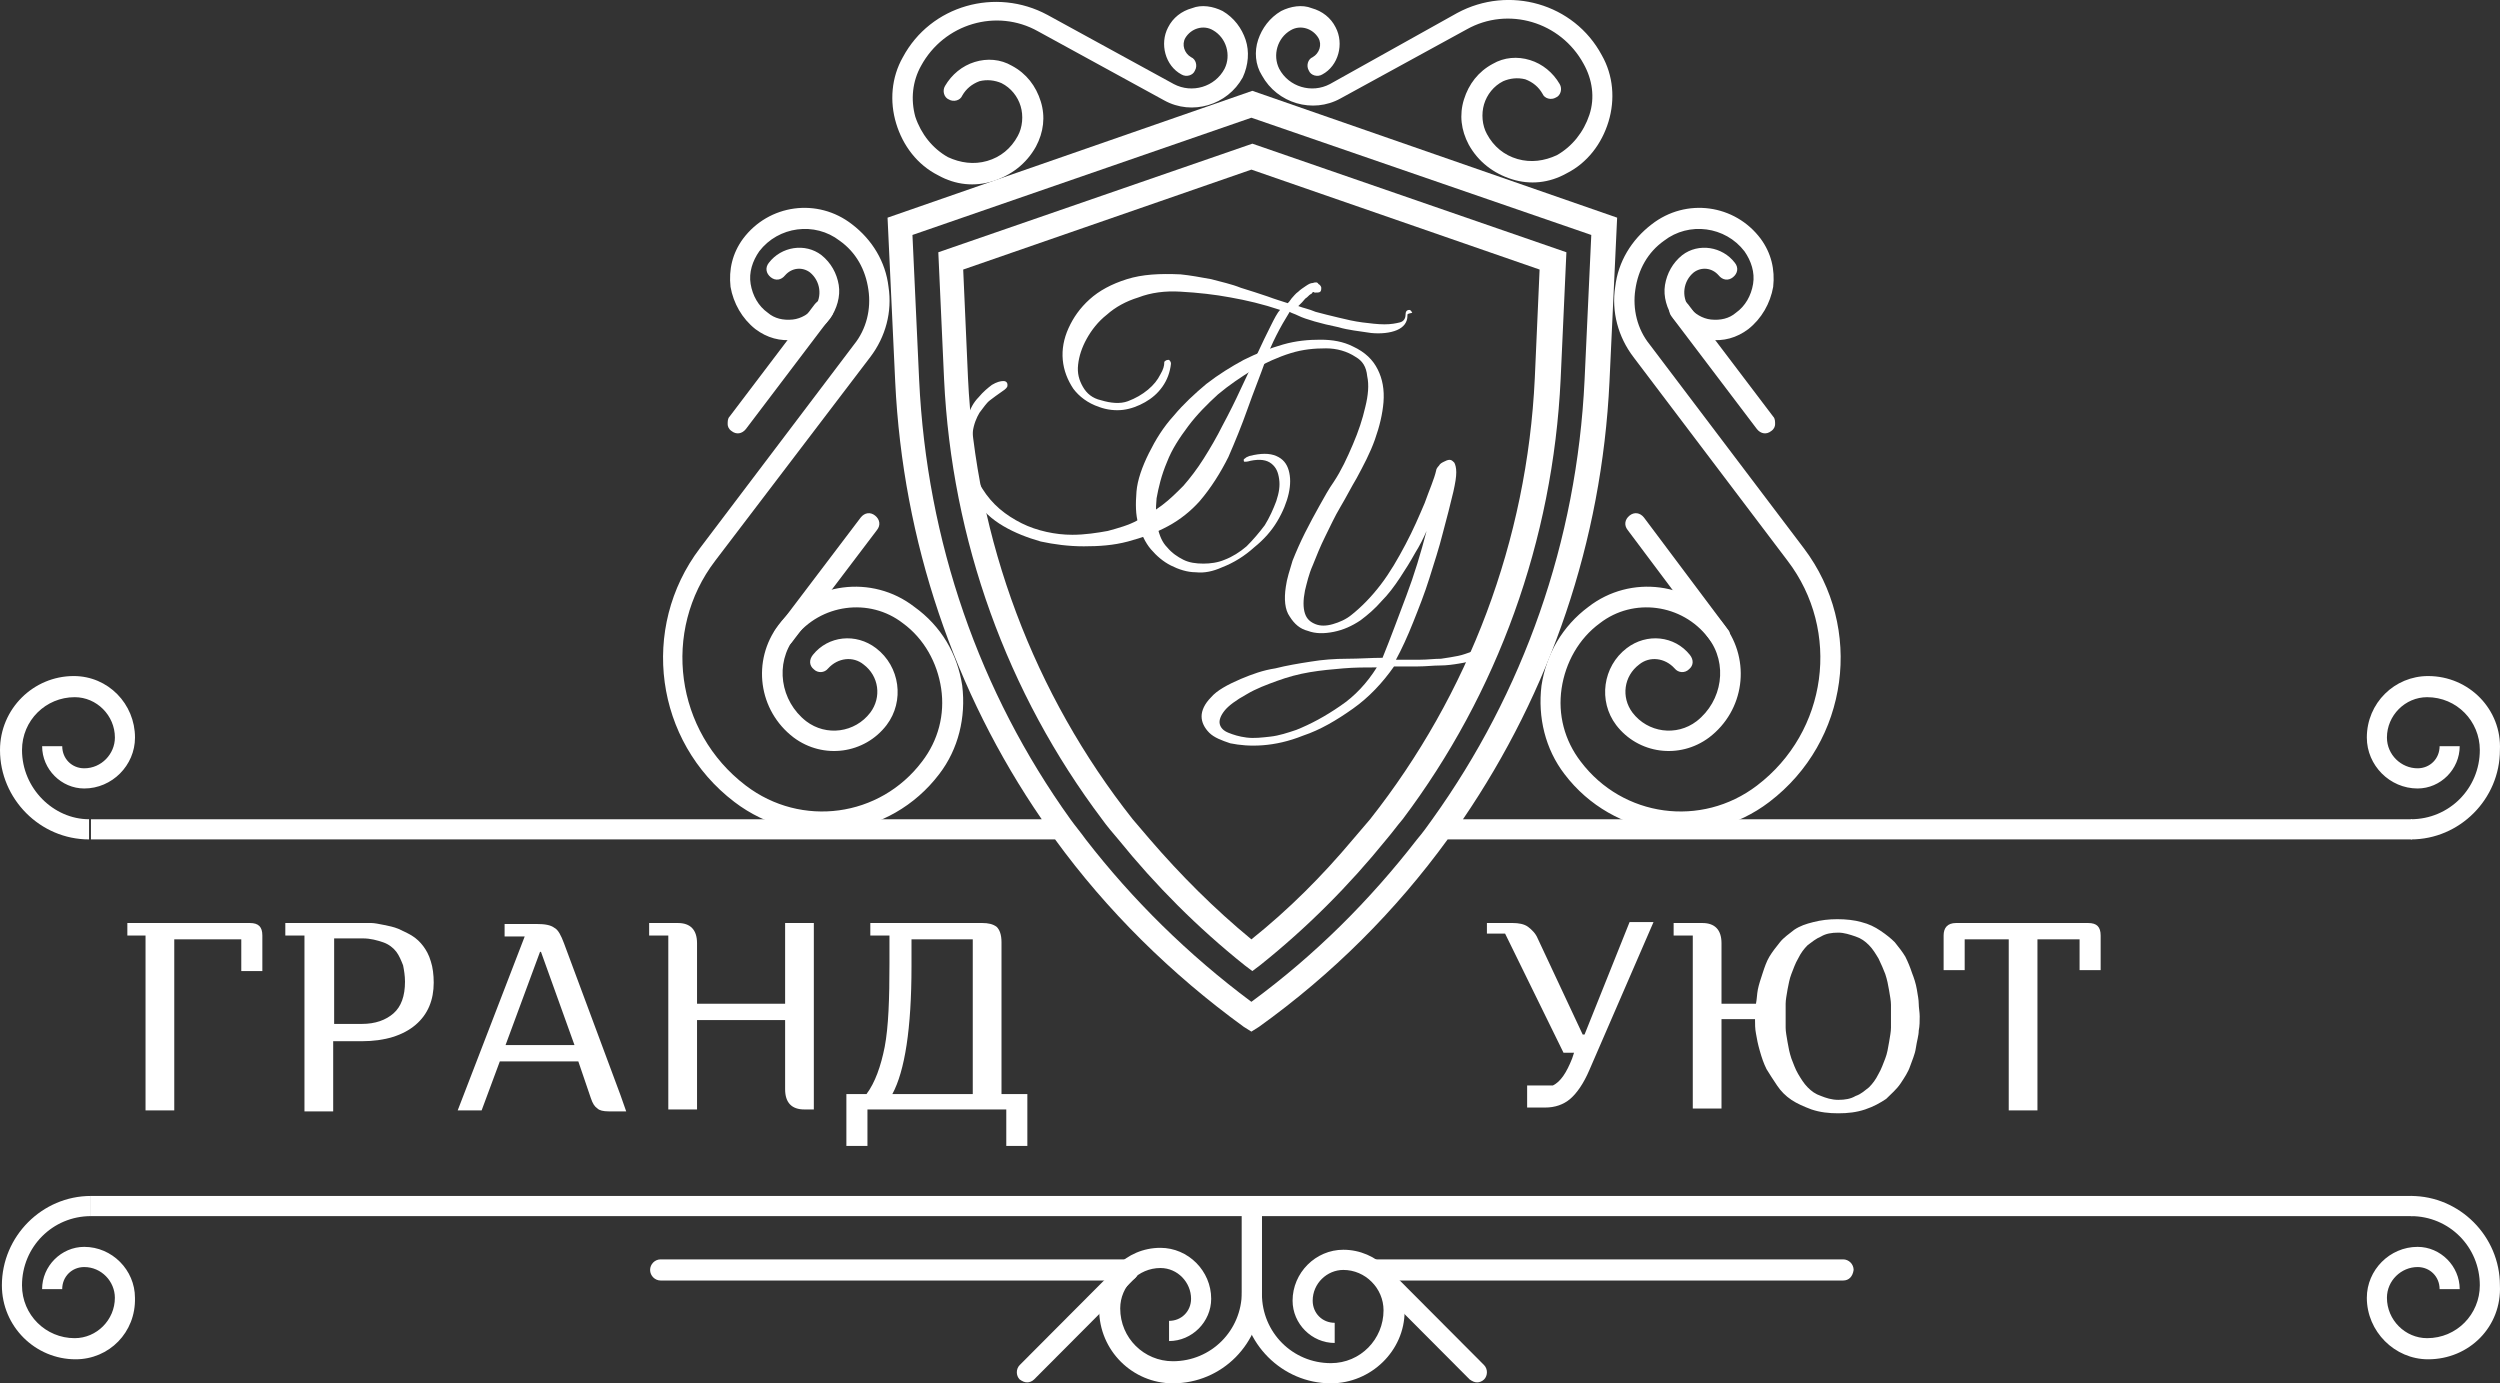 <?xml version="1.0" encoding="UTF-8"?>
<svg xmlns="http://www.w3.org/2000/svg" width="150" height="83" viewBox="0 0 150 83" fill="none">
  <rect x="0" y="0" width="150" height="83" fill="#333333" stroke="none"/>
  <path d="M84.447 18.941C84.447 19.345 84.218 19.633 83.816 19.806C83.413 19.979 82.839 20.037 82.264 19.979C81.518 19.863 80.886 19.806 80.311 19.633C79.737 19.517 79.277 19.402 78.875 19.287C78.473 19.172 78.128 19.056 77.898 18.941C77.669 18.826 77.439 18.768 77.381 18.71C76.807 19.633 76.29 20.613 75.945 21.593C75.6 22.573 75.198 23.554 74.854 24.534C74.509 25.514 74.107 26.494 73.705 27.417C73.245 28.339 72.671 29.262 71.981 30.069C71.464 30.646 70.832 31.165 70.086 31.568C69.339 31.972 68.534 32.26 67.673 32.491C66.811 32.721 65.949 32.779 65.03 32.779C64.111 32.779 63.249 32.664 62.445 32.491C61.641 32.26 60.894 31.972 60.205 31.568C59.515 31.165 58.941 30.646 58.539 30.012C58.137 29.377 57.849 28.685 57.734 27.82C57.62 27.013 57.734 26.033 58.079 24.995C58.194 24.534 58.424 24.13 58.711 23.842C58.998 23.496 59.286 23.265 59.515 23.092C59.803 22.919 60.032 22.862 60.205 22.862C60.377 22.862 60.492 22.977 60.434 23.208C60.377 23.323 60.205 23.438 60.032 23.554C59.86 23.669 59.63 23.842 59.401 24.015C59.171 24.188 58.998 24.476 58.769 24.765C58.596 25.053 58.424 25.456 58.366 25.918C58.252 26.61 58.252 27.186 58.366 27.763C58.481 28.339 58.654 28.858 58.941 29.32C59.228 29.781 59.573 30.184 59.975 30.53C60.377 30.876 60.837 31.165 61.296 31.395C61.756 31.626 62.273 31.799 62.79 31.914C63.307 32.029 63.824 32.087 64.341 32.087C65.088 32.087 65.835 31.972 66.466 31.857C67.098 31.684 67.73 31.511 68.247 31.222C68.822 30.934 69.281 30.646 69.741 30.3C70.201 29.954 70.603 29.55 71.005 29.147C71.407 28.685 71.809 28.166 72.211 27.532C72.613 26.898 73.015 26.206 73.36 25.514C73.762 24.765 74.107 24.073 74.452 23.323C74.796 22.573 75.141 21.882 75.428 21.247C75.715 20.613 76.003 20.037 76.232 19.575C76.462 19.114 76.635 18.768 76.807 18.595C75.773 18.249 74.796 18.018 73.82 17.845C72.9 17.672 71.867 17.557 70.832 17.5C69.913 17.442 69.052 17.557 68.305 17.845C67.558 18.076 66.926 18.422 66.409 18.883C65.892 19.287 65.49 19.806 65.203 20.325C64.915 20.844 64.743 21.363 64.686 21.882C64.628 22.401 64.743 22.804 64.973 23.208C65.203 23.611 65.547 23.9 66.064 24.015C66.639 24.188 67.213 24.246 67.673 24.073C68.132 23.9 68.534 23.669 68.879 23.381C69.224 23.092 69.454 22.804 69.626 22.458C69.798 22.17 69.856 21.939 69.856 21.766V21.709C69.971 21.593 70.028 21.593 70.143 21.593C70.201 21.651 70.258 21.709 70.258 21.824C70.201 22.343 70.028 22.804 69.741 23.208C69.454 23.611 69.109 23.9 68.707 24.13C68.305 24.361 67.845 24.534 67.386 24.591C66.926 24.649 66.409 24.591 65.949 24.419C65.26 24.188 64.743 23.784 64.398 23.323C64.054 22.804 63.824 22.227 63.766 21.593C63.709 20.959 63.824 20.325 64.111 19.691C64.398 19.056 64.8 18.48 65.375 17.961C65.949 17.442 66.696 17.038 67.615 16.75C68.534 16.462 69.569 16.404 70.832 16.462C71.407 16.519 72.039 16.635 72.671 16.75C73.303 16.923 73.877 17.038 74.452 17.269C75.026 17.442 75.543 17.615 76.06 17.788C76.52 17.961 76.922 18.076 77.266 18.191C77.324 18.134 77.381 18.076 77.496 17.903C77.611 17.788 77.726 17.615 77.898 17.5C78.013 17.384 78.186 17.269 78.358 17.154C78.53 17.038 78.645 16.981 78.76 16.981C78.933 16.923 79.047 16.923 79.105 17.038C79.22 17.096 79.277 17.211 79.277 17.269C79.277 17.326 79.277 17.442 79.22 17.5C79.162 17.557 79.047 17.557 78.875 17.557C78.818 17.5 78.76 17.5 78.703 17.615C78.588 17.672 78.53 17.73 78.415 17.845C78.3 17.903 78.243 18.018 78.128 18.134C78.013 18.249 77.956 18.307 77.898 18.364C78.186 18.48 78.53 18.537 78.933 18.71C79.392 18.826 79.794 18.941 80.311 19.056C80.771 19.172 81.288 19.287 81.747 19.345C82.207 19.402 82.666 19.46 83.069 19.46C83.471 19.46 83.758 19.402 83.988 19.345C84.218 19.287 84.332 19.114 84.332 18.883C84.332 18.71 84.39 18.595 84.562 18.595C84.62 18.595 84.677 18.653 84.735 18.768C84.39 18.826 84.447 18.883 84.447 18.941Z" fill="white"></path>
  <path d="M89.846 37.623C89.904 37.911 89.846 38.199 89.674 38.603C89.444 39.006 89.042 39.352 88.468 39.583C88.18 39.698 87.893 39.756 87.548 39.813C87.204 39.871 86.802 39.929 86.399 39.929C85.997 39.929 85.538 39.986 85.078 39.986H83.642C82.953 40.967 82.148 41.832 81.172 42.523C80.195 43.215 79.219 43.792 78.184 44.138C77.323 44.484 76.519 44.657 75.772 44.715C75.025 44.772 74.393 44.715 73.819 44.599C73.301 44.426 72.842 44.253 72.555 43.965C72.267 43.677 72.095 43.331 72.095 42.985C72.095 42.639 72.267 42.235 72.669 41.832C73.014 41.428 73.646 41.082 74.45 40.736C75.14 40.448 75.772 40.217 76.519 40.102C77.208 39.929 77.897 39.813 78.644 39.698C79.333 39.583 80.08 39.525 80.827 39.525C81.574 39.525 82.263 39.468 82.953 39.468C83.47 38.199 83.929 36.931 84.389 35.72C84.848 34.509 85.25 33.183 85.595 31.857C85.423 32.26 85.193 32.721 84.906 33.183C84.618 33.702 84.331 34.163 83.987 34.682C83.642 35.201 83.297 35.662 82.895 36.066C82.493 36.527 82.091 36.873 81.631 37.219C81.114 37.565 80.597 37.795 80.023 37.911C79.448 38.026 78.931 38.026 78.472 37.853C78.012 37.738 77.667 37.45 77.38 36.988C77.093 36.585 77.035 35.95 77.15 35.201C77.208 34.739 77.38 34.221 77.552 33.644C77.782 33.067 78.012 32.548 78.299 31.972C78.587 31.395 78.874 30.876 79.161 30.357C79.448 29.838 79.736 29.32 80.023 28.916C80.482 28.224 80.827 27.474 81.172 26.667C81.516 25.86 81.746 25.168 81.918 24.419C82.091 23.727 82.148 23.092 82.033 22.573C81.976 21.997 81.746 21.651 81.344 21.42C80.827 21.074 80.195 20.901 79.563 20.901C78.874 20.901 78.184 20.959 77.438 21.19C76.691 21.42 75.944 21.766 75.197 22.17C74.45 22.631 73.761 23.092 73.072 23.669C72.44 24.246 71.808 24.88 71.291 25.572C70.774 26.264 70.314 26.956 70.027 27.705C69.682 28.512 69.51 29.262 69.395 29.896C69.338 30.53 69.338 31.107 69.453 31.626C69.567 32.145 69.74 32.548 70.027 32.837C70.314 33.183 70.659 33.413 71.004 33.586C71.348 33.759 71.75 33.817 72.21 33.817C72.612 33.817 73.072 33.759 73.474 33.586C73.933 33.413 74.393 33.125 74.795 32.779C75.197 32.376 75.542 31.972 75.887 31.511C76.174 31.049 76.404 30.53 76.576 30.069C76.748 29.55 76.806 29.147 76.748 28.743C76.691 28.339 76.576 28.051 76.289 27.82C76.001 27.59 75.599 27.532 75.025 27.648C74.853 27.705 74.738 27.705 74.68 27.705C74.623 27.705 74.623 27.648 74.623 27.59C74.623 27.532 74.68 27.532 74.738 27.474C74.795 27.417 74.853 27.417 74.967 27.359C75.657 27.186 76.174 27.186 76.576 27.359C76.978 27.532 77.208 27.82 77.323 28.224C77.438 28.628 77.438 29.089 77.323 29.608C77.208 30.127 76.978 30.703 76.633 31.28C76.289 31.857 75.829 32.376 75.255 32.837C74.68 33.356 74.048 33.759 73.301 34.048C72.784 34.278 72.267 34.394 71.75 34.336C71.233 34.336 70.716 34.163 70.257 33.932C69.797 33.702 69.395 33.356 69.05 32.952C68.706 32.548 68.476 32.029 68.304 31.453C68.131 30.876 68.131 30.242 68.189 29.493C68.246 28.801 68.533 27.993 68.936 27.186C69.338 26.379 69.797 25.629 70.429 24.938C71.004 24.246 71.693 23.611 72.382 23.035C73.129 22.458 73.876 21.997 74.623 21.593C75.427 21.19 76.174 20.901 76.978 20.671C77.782 20.44 78.529 20.382 79.219 20.382C79.965 20.382 80.597 20.498 81.172 20.786C81.918 21.132 82.378 21.593 82.665 22.17C82.953 22.747 83.067 23.381 83.01 24.13C82.953 24.822 82.78 25.572 82.493 26.379C82.206 27.186 81.804 27.936 81.401 28.685C81.057 29.262 80.77 29.838 80.425 30.415C80.08 30.992 79.793 31.626 79.506 32.203C79.219 32.779 78.989 33.356 78.759 33.932C78.529 34.451 78.414 34.97 78.299 35.431C78.184 36.008 78.184 36.469 78.299 36.815C78.414 37.161 78.644 37.334 78.931 37.45C79.219 37.565 79.563 37.565 79.965 37.45C80.367 37.334 80.77 37.161 81.114 36.873C81.689 36.412 82.263 35.835 82.838 35.086C83.412 34.336 83.872 33.529 84.331 32.664C84.791 31.799 85.135 30.992 85.48 30.184C85.767 29.377 86.055 28.743 86.17 28.224C86.17 28.166 86.227 28.051 86.342 27.936C86.399 27.82 86.514 27.763 86.629 27.705C86.744 27.648 86.859 27.59 86.974 27.59C87.089 27.59 87.146 27.648 87.261 27.763C87.319 27.878 87.376 28.051 87.376 28.339C87.376 28.628 87.319 28.974 87.204 29.493C87.031 30.242 86.802 31.107 86.572 31.972C86.342 32.894 86.055 33.759 85.767 34.682C85.48 35.604 85.135 36.469 84.791 37.334C84.446 38.199 84.102 38.949 83.757 39.583H85.193C85.653 39.583 86.055 39.525 86.457 39.525C86.859 39.468 87.204 39.41 87.491 39.352C87.778 39.295 88.065 39.179 88.238 39.122C88.468 39.006 88.64 38.891 88.812 38.776C88.984 38.66 89.099 38.603 89.214 38.487C89.329 38.372 89.387 38.257 89.444 38.141C89.501 38.026 89.501 37.853 89.501 37.68C89.501 37.507 89.501 37.45 89.559 37.392C89.674 37.219 89.731 37.334 89.846 37.623ZM82.608 40.044C81.918 40.044 81.287 40.044 80.597 40.102C79.908 40.16 79.276 40.217 78.587 40.332C77.897 40.448 77.265 40.621 76.633 40.851C76.001 41.082 75.37 41.313 74.795 41.659C74.163 42.005 73.704 42.35 73.474 42.639C73.244 42.927 73.129 43.215 73.186 43.446C73.244 43.677 73.416 43.85 73.704 43.965C73.991 44.08 74.335 44.196 74.795 44.253C75.255 44.311 75.714 44.253 76.231 44.196C76.748 44.138 77.265 43.965 77.782 43.792C78.644 43.446 79.506 42.985 80.425 42.35C81.287 41.774 82.033 40.967 82.608 40.044Z" fill="white"></path>
  <path d="M145.686 40.563C143.676 40.563 142.01 42.177 142.01 44.253C142.01 45.925 143.388 47.309 145.054 47.309C146.433 47.309 147.582 46.156 147.582 44.772H146.376C146.376 45.522 145.801 46.098 145.054 46.098C144.078 46.098 143.216 45.291 143.216 44.253C143.216 42.927 144.308 41.831 145.629 41.831C147.41 41.831 148.789 43.273 148.789 45.003C148.789 47.309 146.95 49.154 144.652 49.154V50.365C147.582 50.365 149.995 47.943 149.995 45.003C150.11 42.581 148.157 40.563 145.686 40.563Z" fill="white"></path>
  <path d="M1.321 45.003C1.321 43.215 2.757 41.831 4.481 41.831C5.802 41.831 6.894 42.927 6.894 44.253C6.894 45.233 6.089 46.098 5.055 46.098C4.309 46.098 3.734 45.522 3.734 44.772H2.528C2.528 46.156 3.677 47.309 5.055 47.309C6.721 47.309 8.1 45.925 8.1 44.253C8.1 42.235 6.492 40.563 4.423 40.563C2.011 40.563 0 42.523 0 45.003C0 47.943 2.413 50.365 5.343 50.365V49.154C3.217 49.154 1.321 47.309 1.321 45.003Z" fill="white"></path>
  <path d="M87.779 49.154C93.006 41.486 96.109 32.491 96.568 22.919L97.028 13.06L75.14 5.449L53.253 13.06L53.713 22.919C54.172 32.491 57.274 41.543 62.502 49.154H5.457V50.365H63.306C66.408 54.632 70.257 58.437 74.623 61.608L75.083 61.897L75.542 61.608C79.966 58.437 83.757 54.632 86.859 50.365H144.709V49.154H87.779ZM85.94 49.154C85.653 49.558 85.366 49.961 85.021 50.365C82.206 53.998 78.932 57.284 75.083 60.109C71.291 57.284 67.959 53.998 65.144 50.365C64.857 49.961 64.513 49.558 64.225 49.154C58.768 41.543 55.608 32.491 55.149 22.804L54.747 14.098L75.083 7.063L95.477 14.098L95.074 22.804C94.615 32.491 91.398 41.543 85.94 49.154Z" fill="white"></path>
  <path d="M75.141 8.62L56.299 15.136L56.644 22.746C57.103 32.433 60.435 41.601 66.122 49.154C66.409 49.558 66.754 49.961 67.099 50.365C69.339 53.133 71.867 55.67 74.682 57.918L75.141 58.264L75.601 57.918C78.416 55.67 80.944 53.133 83.184 50.365C83.529 49.961 83.816 49.558 84.161 49.154C89.848 41.601 93.18 32.433 93.639 22.746L93.984 15.136L75.141 8.62ZM92.088 22.689C91.629 32.433 88.124 41.659 82.207 49.154C81.863 49.558 81.518 49.961 81.173 50.365C79.335 52.556 77.324 54.574 75.084 56.362C72.844 54.517 70.833 52.498 68.995 50.365C68.65 49.961 68.305 49.558 67.961 49.154C62.044 41.659 58.539 32.433 58.08 22.689L57.792 16.173L75.084 10.177L92.376 16.173L92.088 22.689Z" fill="white"></path>
  <path d="M46.416 38.257C46.416 38.084 46.416 37.911 46.531 37.795L51.644 31.049C51.873 30.761 52.218 30.703 52.505 30.934C52.793 31.165 52.85 31.511 52.62 31.799L47.508 38.545C47.278 38.833 46.933 38.891 46.646 38.66C46.531 38.545 46.416 38.43 46.416 38.257Z" fill="white"></path>
  <path d="M43.66 25.456C43.66 25.284 43.66 25.11 43.775 24.995L48.888 18.249C49.118 17.961 49.462 17.903 49.749 18.134C50.037 18.364 50.094 18.71 49.864 18.999L44.752 25.745C44.522 26.033 44.177 26.091 43.89 25.86C43.718 25.745 43.66 25.572 43.66 25.456Z" fill="white"></path>
  <path d="M106.506 25.456C106.506 25.284 106.506 25.11 106.391 24.995L101.279 18.249C101.049 17.961 100.704 17.903 100.417 18.134C100.13 18.364 100.072 18.71 100.302 18.999L105.415 25.745C105.645 26.033 105.989 26.091 106.276 25.86C106.449 25.745 106.506 25.572 106.506 25.456Z" fill="white"></path>
  <path d="M103.806 38.257C103.806 38.084 103.806 37.911 103.691 37.795L98.636 31.049C98.406 30.761 98.061 30.703 97.774 30.934C97.487 31.165 97.43 31.511 97.659 31.799L102.715 38.545C102.944 38.833 103.289 38.891 103.576 38.66C103.691 38.603 103.749 38.43 103.806 38.257Z" fill="white"></path>
  <path d="M79.852 83C76.922 83 74.51 80.578 74.51 77.638V72.391H75.716V77.638C75.716 79.944 77.555 81.789 79.852 81.789C81.633 81.789 83.012 80.348 83.012 78.618C83.012 77.292 81.92 76.196 80.599 76.196C79.623 76.196 78.761 77.004 78.761 78.041C78.761 78.791 79.335 79.368 80.082 79.368V80.578C78.703 80.578 77.555 79.425 77.555 78.041C77.555 76.369 78.933 74.985 80.599 74.985C82.61 74.985 84.276 76.657 84.276 78.676C84.276 81.04 82.265 83 79.852 83Z" fill="white"></path>
  <path d="M70.373 83C67.96 83 65.949 81.04 65.949 78.56C65.949 76.542 67.558 74.87 69.626 74.87C71.292 74.87 72.671 76.254 72.671 77.926C72.671 79.31 71.522 80.463 70.143 80.463V79.252C70.89 79.252 71.464 78.675 71.464 77.926C71.464 76.946 70.66 76.081 69.626 76.081C68.305 76.081 67.213 77.176 67.213 78.503C67.213 80.29 68.649 81.674 70.373 81.674C72.671 81.674 74.509 79.829 74.509 77.522V72.275H75.715V77.522C75.715 80.636 73.302 83 70.373 83Z" fill="white"></path>
  <path d="M88.641 82.942C88.469 82.942 88.354 82.885 88.182 82.769L82.092 76.657C81.862 76.427 81.862 76.023 82.092 75.793C82.322 75.562 82.724 75.562 82.954 75.793L89.043 81.904C89.273 82.135 89.273 82.539 89.043 82.769C88.928 82.885 88.756 82.942 88.641 82.942Z" fill="white"></path>
  <path d="M61.642 82.942C61.469 82.942 61.354 82.885 61.182 82.769C60.952 82.539 60.952 82.135 61.182 81.904L67.272 75.793C67.501 75.562 67.903 75.562 68.133 75.793C68.363 76.023 68.363 76.427 68.133 76.657L62.044 82.769C61.929 82.885 61.757 82.942 61.642 82.942Z" fill="white"></path>
  <path d="M110.586 76.831H82.552C82.207 76.831 81.92 76.542 81.92 76.196C81.92 75.85 82.207 75.562 82.552 75.562H110.586C110.931 75.562 111.218 75.85 111.218 76.196C111.16 76.6 110.931 76.831 110.586 76.831Z" fill="white"></path>
  <path d="M67.729 76.831H39.638C39.293 76.831 39.006 76.542 39.006 76.196C39.006 75.85 39.293 75.562 39.638 75.562H67.672C68.017 75.562 68.304 75.85 68.304 76.196C68.304 76.6 68.017 76.831 67.729 76.831Z" fill="white"></path>
  <path d="M7.641 56.131V55.381H14.994C15.511 55.381 15.741 55.612 15.741 56.131V58.264H14.477V56.361H10.456V66.625H8.732V56.131H7.641Z" fill="white"></path>
  <path d="M17.119 56.131V55.381H22.289C22.462 55.381 22.749 55.439 23.036 55.497C23.323 55.554 23.611 55.612 23.898 55.727C24.128 55.843 24.415 55.958 24.702 56.131C24.989 56.304 25.219 56.535 25.392 56.765C25.564 56.996 25.736 57.284 25.851 57.688C25.966 58.034 26.023 58.495 26.023 58.956C26.023 59.994 25.679 60.859 24.932 61.493C24.185 62.127 23.094 62.473 21.715 62.473H19.991V66.683H18.268V56.131H17.119ZM19.991 61.435H21.715C22.519 61.435 23.151 61.205 23.611 60.801C24.07 60.398 24.3 59.763 24.3 58.898C24.3 58.553 24.243 58.207 24.185 57.918C24.07 57.63 23.955 57.342 23.783 57.111C23.611 56.88 23.323 56.65 22.979 56.535C22.634 56.419 22.232 56.304 21.772 56.304H20.049V61.435H19.991Z" fill="white"></path>
  <path d="M27.461 66.625L31.482 56.189H30.276V55.439H32.172C32.689 55.439 33.033 55.497 33.263 55.67C33.493 55.785 33.665 56.131 33.838 56.592L37.227 65.702L37.572 66.683H36.538C36.193 66.683 35.963 66.625 35.848 66.51C35.676 66.394 35.561 66.221 35.446 65.875L34.699 63.684H29.989L28.897 66.625H27.461ZM30.333 62.704H34.469L32.459 57.111H32.401L30.333 62.704Z" fill="white"></path>
  <path d="M38.949 56.131V55.381H40.673C41.419 55.381 41.822 55.785 41.822 56.592V60.225H47.107V55.381H48.83V66.567H48.256C47.509 66.567 47.107 66.164 47.107 65.356V61.205H41.822V66.567H40.098V56.131H38.949Z" fill="white"></path>
  <path d="M50.783 65.645H51.99C52.507 64.953 52.851 63.972 53.081 62.819C53.311 61.608 53.368 59.936 53.368 57.803V56.131H52.219V55.381H58.941C59.285 55.381 59.573 55.439 59.802 55.612C59.975 55.785 60.09 56.073 60.09 56.535V65.645H61.641V68.758H60.377V66.567H52.047V68.758H50.783V65.645ZM53.541 65.645H58.366V56.361H54.69V57.976C54.69 61.724 54.288 64.261 53.541 65.645Z" fill="white"></path>
  <path d="M89.215 56.131V55.381H90.766C91.111 55.381 91.455 55.439 91.685 55.612C91.915 55.785 92.145 56.016 92.26 56.304L94.96 62.07H95.074L97.775 55.324H99.211L95.362 64.203C95.017 65.01 94.615 65.587 94.213 65.933C93.811 66.279 93.294 66.452 92.719 66.452H91.628V65.126H93.179C93.638 64.895 93.983 64.376 94.328 63.511L94.442 63.165H93.811L90.306 56.016H89.215V56.131Z" fill="white"></path>
  <path d="M100.418 56.131V55.381H102.141C102.888 55.381 103.29 55.785 103.29 56.592V60.225H105.358C105.416 59.936 105.416 59.648 105.473 59.36C105.531 59.072 105.646 58.726 105.761 58.38C105.875 58.034 105.99 57.688 106.163 57.4C106.335 57.111 106.565 56.823 106.795 56.535C107.024 56.246 107.369 56.016 107.656 55.785C108.001 55.554 108.346 55.439 108.805 55.324C109.265 55.208 109.724 55.151 110.241 55.151C110.758 55.151 111.275 55.208 111.678 55.324C112.137 55.439 112.482 55.612 112.827 55.843C113.171 56.073 113.458 56.304 113.688 56.535C113.918 56.823 114.148 57.111 114.32 57.4C114.492 57.745 114.607 58.034 114.722 58.38C114.837 58.668 114.952 59.014 115.01 59.36C115.067 59.706 115.124 59.994 115.124 60.225C115.124 60.455 115.182 60.744 115.182 60.974C115.182 61.263 115.182 61.551 115.124 61.839C115.124 62.127 115.01 62.473 114.952 62.877C114.895 63.281 114.722 63.627 114.607 63.973C114.492 64.319 114.263 64.665 114.033 65.01C113.803 65.356 113.458 65.645 113.171 65.933C112.827 66.164 112.424 66.394 111.907 66.567C111.39 66.74 110.873 66.798 110.299 66.798C109.724 66.798 109.207 66.74 108.69 66.567C108.231 66.394 107.829 66.221 107.484 65.991C107.139 65.76 106.852 65.472 106.622 65.126C106.392 64.78 106.163 64.434 105.99 64.145C105.818 63.8 105.703 63.454 105.588 63.05C105.473 62.646 105.416 62.358 105.358 62.012C105.301 61.724 105.301 61.436 105.301 61.147H103.29V66.51H101.567V56.131H100.418ZM107.139 60.974V61.666C107.139 61.897 107.197 62.185 107.254 62.531C107.312 62.877 107.369 63.165 107.484 63.511C107.599 63.8 107.714 64.145 107.886 64.434C108.058 64.722 108.231 65.01 108.461 65.241C108.69 65.472 108.92 65.645 109.265 65.76C109.552 65.875 109.897 65.991 110.299 65.991C110.701 65.991 111.046 65.933 111.333 65.76C111.678 65.645 111.907 65.414 112.137 65.241C112.367 65.01 112.539 64.78 112.712 64.434C112.884 64.145 112.999 63.8 113.114 63.511C113.229 63.223 113.286 62.877 113.344 62.531C113.401 62.185 113.458 61.897 113.458 61.666V60.282C113.458 60.052 113.401 59.764 113.344 59.417C113.286 59.072 113.229 58.783 113.114 58.437C112.999 58.149 112.884 57.861 112.712 57.515C112.539 57.227 112.367 56.938 112.137 56.708C111.907 56.477 111.678 56.304 111.333 56.189C110.988 56.073 110.644 55.958 110.299 55.958C109.897 55.958 109.552 56.016 109.265 56.189C108.978 56.304 108.69 56.535 108.461 56.708C108.231 56.938 108.058 57.169 107.886 57.515C107.714 57.803 107.599 58.149 107.484 58.437C107.369 58.726 107.312 59.072 107.254 59.36C107.197 59.706 107.139 59.994 107.139 60.225V60.974Z" fill="white"></path>
  <path d="M116.617 58.207V56.131C116.617 55.67 116.847 55.381 117.364 55.381H125.292C125.809 55.381 126.039 55.612 126.039 56.131V58.207H124.775V56.361H122.247V66.625H120.524V56.361H117.881V58.207H116.617Z" fill="white"></path>
  <path d="M57.734 41.14C57.964 43.042 57.504 44.945 56.355 46.444C53.426 50.307 47.911 51.057 44.062 48.116C39.294 44.484 38.374 37.68 41.994 32.894L51.243 20.671C51.989 19.748 52.277 18.537 52.104 17.384C51.932 16.173 51.358 15.136 50.381 14.444C48.887 13.29 46.704 13.579 45.555 15.078C45.153 15.654 44.923 16.346 45.038 17.038C45.153 17.73 45.498 18.364 46.072 18.768C46.474 19.114 46.992 19.229 47.566 19.172C48.083 19.114 48.543 18.826 48.887 18.422C49.347 17.788 49.232 16.865 48.6 16.346C48.141 16 47.509 16.058 47.106 16.519C46.877 16.808 46.532 16.865 46.245 16.635C45.958 16.404 45.9 16.058 46.13 15.77C46.877 14.79 48.313 14.559 49.289 15.308C49.864 15.77 50.209 16.404 50.324 17.096C50.438 17.788 50.209 18.537 49.806 19.114C49.289 19.806 48.543 20.267 47.681 20.382C46.819 20.498 46.015 20.267 45.326 19.748C44.521 19.114 44.004 18.191 43.832 17.211C43.717 16.173 43.947 15.193 44.579 14.328C46.13 12.252 49.06 11.849 51.128 13.463C52.334 14.386 53.138 15.712 53.311 17.211C53.541 18.71 53.138 20.209 52.219 21.42L42.913 33.644C39.696 37.853 40.5 43.907 44.751 47.136C48.083 49.673 52.794 49.039 55.321 45.695C56.298 44.426 56.7 42.869 56.47 41.313C56.24 39.756 55.436 38.314 54.172 37.392C52.162 35.835 49.232 36.239 47.681 38.257C46.474 39.813 46.819 42.062 48.37 43.273C49.577 44.196 51.3 43.965 52.219 42.754C52.909 41.831 52.736 40.563 51.817 39.871C51.185 39.352 50.266 39.468 49.692 40.102C49.462 40.39 49.06 40.39 48.83 40.159C48.543 39.929 48.543 39.583 48.772 39.294C49.692 38.141 51.358 37.968 52.564 38.891C54 39.986 54.287 42.062 53.196 43.504C51.874 45.233 49.404 45.579 47.623 44.253C45.498 42.639 45.096 39.641 46.704 37.507C48.657 34.913 52.334 34.451 54.862 36.412C56.47 37.565 57.447 39.237 57.734 41.14Z" fill="white"></path>
  <path d="M92.489 41.14C92.259 43.042 92.719 44.945 93.868 46.444C96.798 50.307 102.313 51.057 106.161 48.116C110.93 44.484 111.849 37.68 108.23 32.894L98.981 20.671C98.234 19.748 97.947 18.537 98.119 17.384C98.291 16.173 98.866 15.136 99.842 14.444C101.336 13.29 103.519 13.579 104.668 15.078C105.07 15.654 105.3 16.346 105.185 17.038C105.07 17.73 104.725 18.364 104.151 18.768C103.749 19.114 103.232 19.229 102.657 19.172C102.14 19.114 101.681 18.826 101.336 18.422C100.876 17.788 100.991 16.865 101.623 16.346C102.083 16 102.715 16.058 103.117 16.519C103.347 16.808 103.691 16.865 103.978 16.635C104.266 16.404 104.323 16.058 104.093 15.77C103.347 14.79 101.91 14.559 100.934 15.308C100.359 15.77 100.015 16.404 99.9 17.096C99.785 17.788 100.015 18.537 100.417 19.114C100.934 19.806 101.681 20.267 102.542 20.382C103.404 20.498 104.208 20.267 104.898 19.748C105.702 19.114 106.219 18.191 106.391 17.211C106.506 16.173 106.276 15.193 105.644 14.328C104.093 12.252 101.164 11.849 99.096 13.463C97.889 14.386 97.085 15.712 96.912 17.211C96.683 18.71 97.085 20.209 98.004 21.42L107.253 33.644C110.47 37.853 109.666 43.907 105.415 47.136C102.083 49.673 97.372 49.039 94.844 45.695C93.868 44.426 93.466 42.869 93.695 41.313C93.925 39.756 94.73 38.314 95.993 37.392C98.004 35.835 100.934 36.239 102.485 38.257C103.691 39.813 103.347 42.062 101.796 43.273C100.589 44.196 98.866 43.965 97.947 42.754C97.257 41.831 97.43 40.563 98.349 39.871C98.981 39.352 99.9 39.468 100.474 40.102C100.704 40.39 101.106 40.39 101.336 40.159C101.623 39.929 101.623 39.583 101.393 39.294C100.474 38.141 98.808 37.968 97.602 38.891C96.166 39.986 95.879 42.062 96.97 43.504C98.291 45.233 100.761 45.579 102.542 44.253C104.668 42.639 105.07 39.641 103.461 37.507C101.508 34.913 97.832 34.451 95.304 36.412C93.753 37.565 92.776 39.237 92.489 41.14Z" fill="white"></path>
  <path d="M75.486 2.393C75.716 1.701 76.175 1.067 76.865 0.663C77.439 0.375 78.129 0.259 78.703 0.49C79.335 0.663 79.852 1.067 80.139 1.643C80.656 2.623 80.311 3.95 79.335 4.469C79.048 4.642 78.646 4.526 78.531 4.238C78.358 3.95 78.473 3.546 78.76 3.431C79.163 3.2 79.335 2.681 79.105 2.278C78.76 1.701 78.014 1.47 77.439 1.816C76.635 2.278 76.348 3.315 76.75 4.123C77.324 5.218 78.703 5.622 79.794 5.045L87.435 0.778C90.537 -0.894 94.444 0.202 96.109 3.315C96.799 4.526 96.914 5.968 96.512 7.294C96.109 8.62 95.248 9.773 93.984 10.407C92.95 10.984 91.801 11.099 90.709 10.753C89.618 10.407 88.699 9.716 88.124 8.678C87.665 7.813 87.55 6.89 87.837 5.968C88.124 5.045 88.699 4.296 89.561 3.834C90.25 3.431 91.054 3.373 91.801 3.604C92.548 3.834 93.18 4.353 93.582 5.045C93.754 5.333 93.639 5.737 93.352 5.852C93.065 6.025 92.663 5.91 92.548 5.622C92.318 5.218 91.973 4.93 91.514 4.757C91.054 4.642 90.594 4.699 90.192 4.872C89.618 5.16 89.216 5.679 89.043 6.256C88.871 6.833 88.929 7.524 89.216 8.043C89.618 8.793 90.25 9.312 91.054 9.543C91.858 9.773 92.663 9.658 93.409 9.312C94.329 8.793 95.018 7.928 95.363 6.89C95.707 5.852 95.535 4.757 95.018 3.834C93.639 1.297 90.48 0.375 88.009 1.759L80.426 5.91C78.76 6.833 76.635 6.198 75.716 4.526C75.314 3.892 75.256 3.085 75.486 2.393Z" fill="white"></path>
  <path d="M74.739 2.393C74.509 1.701 74.049 1.067 73.36 0.663C72.785 0.375 72.096 0.259 71.522 0.49C70.89 0.663 70.373 1.067 70.085 1.643C69.568 2.623 69.913 3.95 70.89 4.469C71.177 4.642 71.579 4.526 71.694 4.238C71.866 3.95 71.751 3.546 71.464 3.431C71.062 3.2 70.89 2.681 71.119 2.278C71.464 1.701 72.211 1.47 72.785 1.816C73.59 2.278 73.877 3.315 73.475 4.123C72.9 5.218 71.522 5.622 70.43 5.045L62.847 0.894C59.745 -0.778 55.839 0.317 54.172 3.431C53.483 4.642 53.368 6.083 53.77 7.409C54.172 8.735 55.034 9.889 56.298 10.523C57.332 11.099 58.481 11.215 59.572 10.869C60.664 10.523 61.583 9.831 62.158 8.793C62.617 7.928 62.732 7.006 62.445 6.083C62.158 5.16 61.583 4.411 60.721 3.95C60.032 3.546 59.228 3.488 58.481 3.719C57.734 3.95 57.102 4.469 56.7 5.16C56.528 5.449 56.643 5.852 56.93 5.968C57.217 6.141 57.619 6.025 57.734 5.737C57.964 5.333 58.309 5.045 58.768 4.872C59.228 4.757 59.687 4.815 60.09 4.988C60.664 5.276 61.066 5.795 61.239 6.371C61.411 6.948 61.353 7.64 61.066 8.159C60.664 8.908 60.032 9.427 59.228 9.658C58.424 9.889 57.619 9.773 56.873 9.427C55.953 8.908 55.264 8.043 54.919 7.006C54.632 5.968 54.747 4.872 55.264 3.95C56.643 1.413 59.802 0.49 62.273 1.874L69.856 6.025C71.522 6.948 73.647 6.314 74.566 4.642C74.911 3.892 74.968 3.085 74.739 2.393Z" fill="white"></path>
  <path d="M4.537 81.558C2.124 81.558 0.113 79.598 0.113 77.119C0.113 74.178 2.526 71.757 5.456 71.757V72.967C3.158 72.967 1.32 74.812 1.32 77.119C1.32 78.906 2.756 80.29 4.479 80.29C5.801 80.29 6.892 79.195 6.892 77.868C6.892 76.888 6.088 76.023 5.054 76.023C4.307 76.023 3.732 76.6 3.732 77.349H2.526C2.526 75.966 3.675 74.812 5.054 74.812C6.72 74.812 8.098 76.196 8.098 77.868C8.156 79.944 6.547 81.558 4.537 81.558Z" fill="white"></path>
  <path d="M145.686 81.558C143.676 81.558 142.01 79.886 142.01 77.868C142.01 76.196 143.388 74.812 145.054 74.812C146.433 74.812 147.582 75.966 147.582 77.349H146.376C146.376 76.6 145.801 76.023 145.054 76.023C144.078 76.023 143.216 76.831 143.216 77.868C143.216 79.195 144.308 80.29 145.629 80.29C147.41 80.29 148.789 78.849 148.789 77.119C148.789 74.812 146.95 72.967 144.652 72.967V71.757C147.582 71.757 149.995 74.178 149.995 77.119C150.11 79.598 148.157 81.558 145.686 81.558Z" fill="white"></path>
  <path d="M144.766 71.757H5.457V72.967H144.766V71.757Z" fill="white"></path>
</svg>

